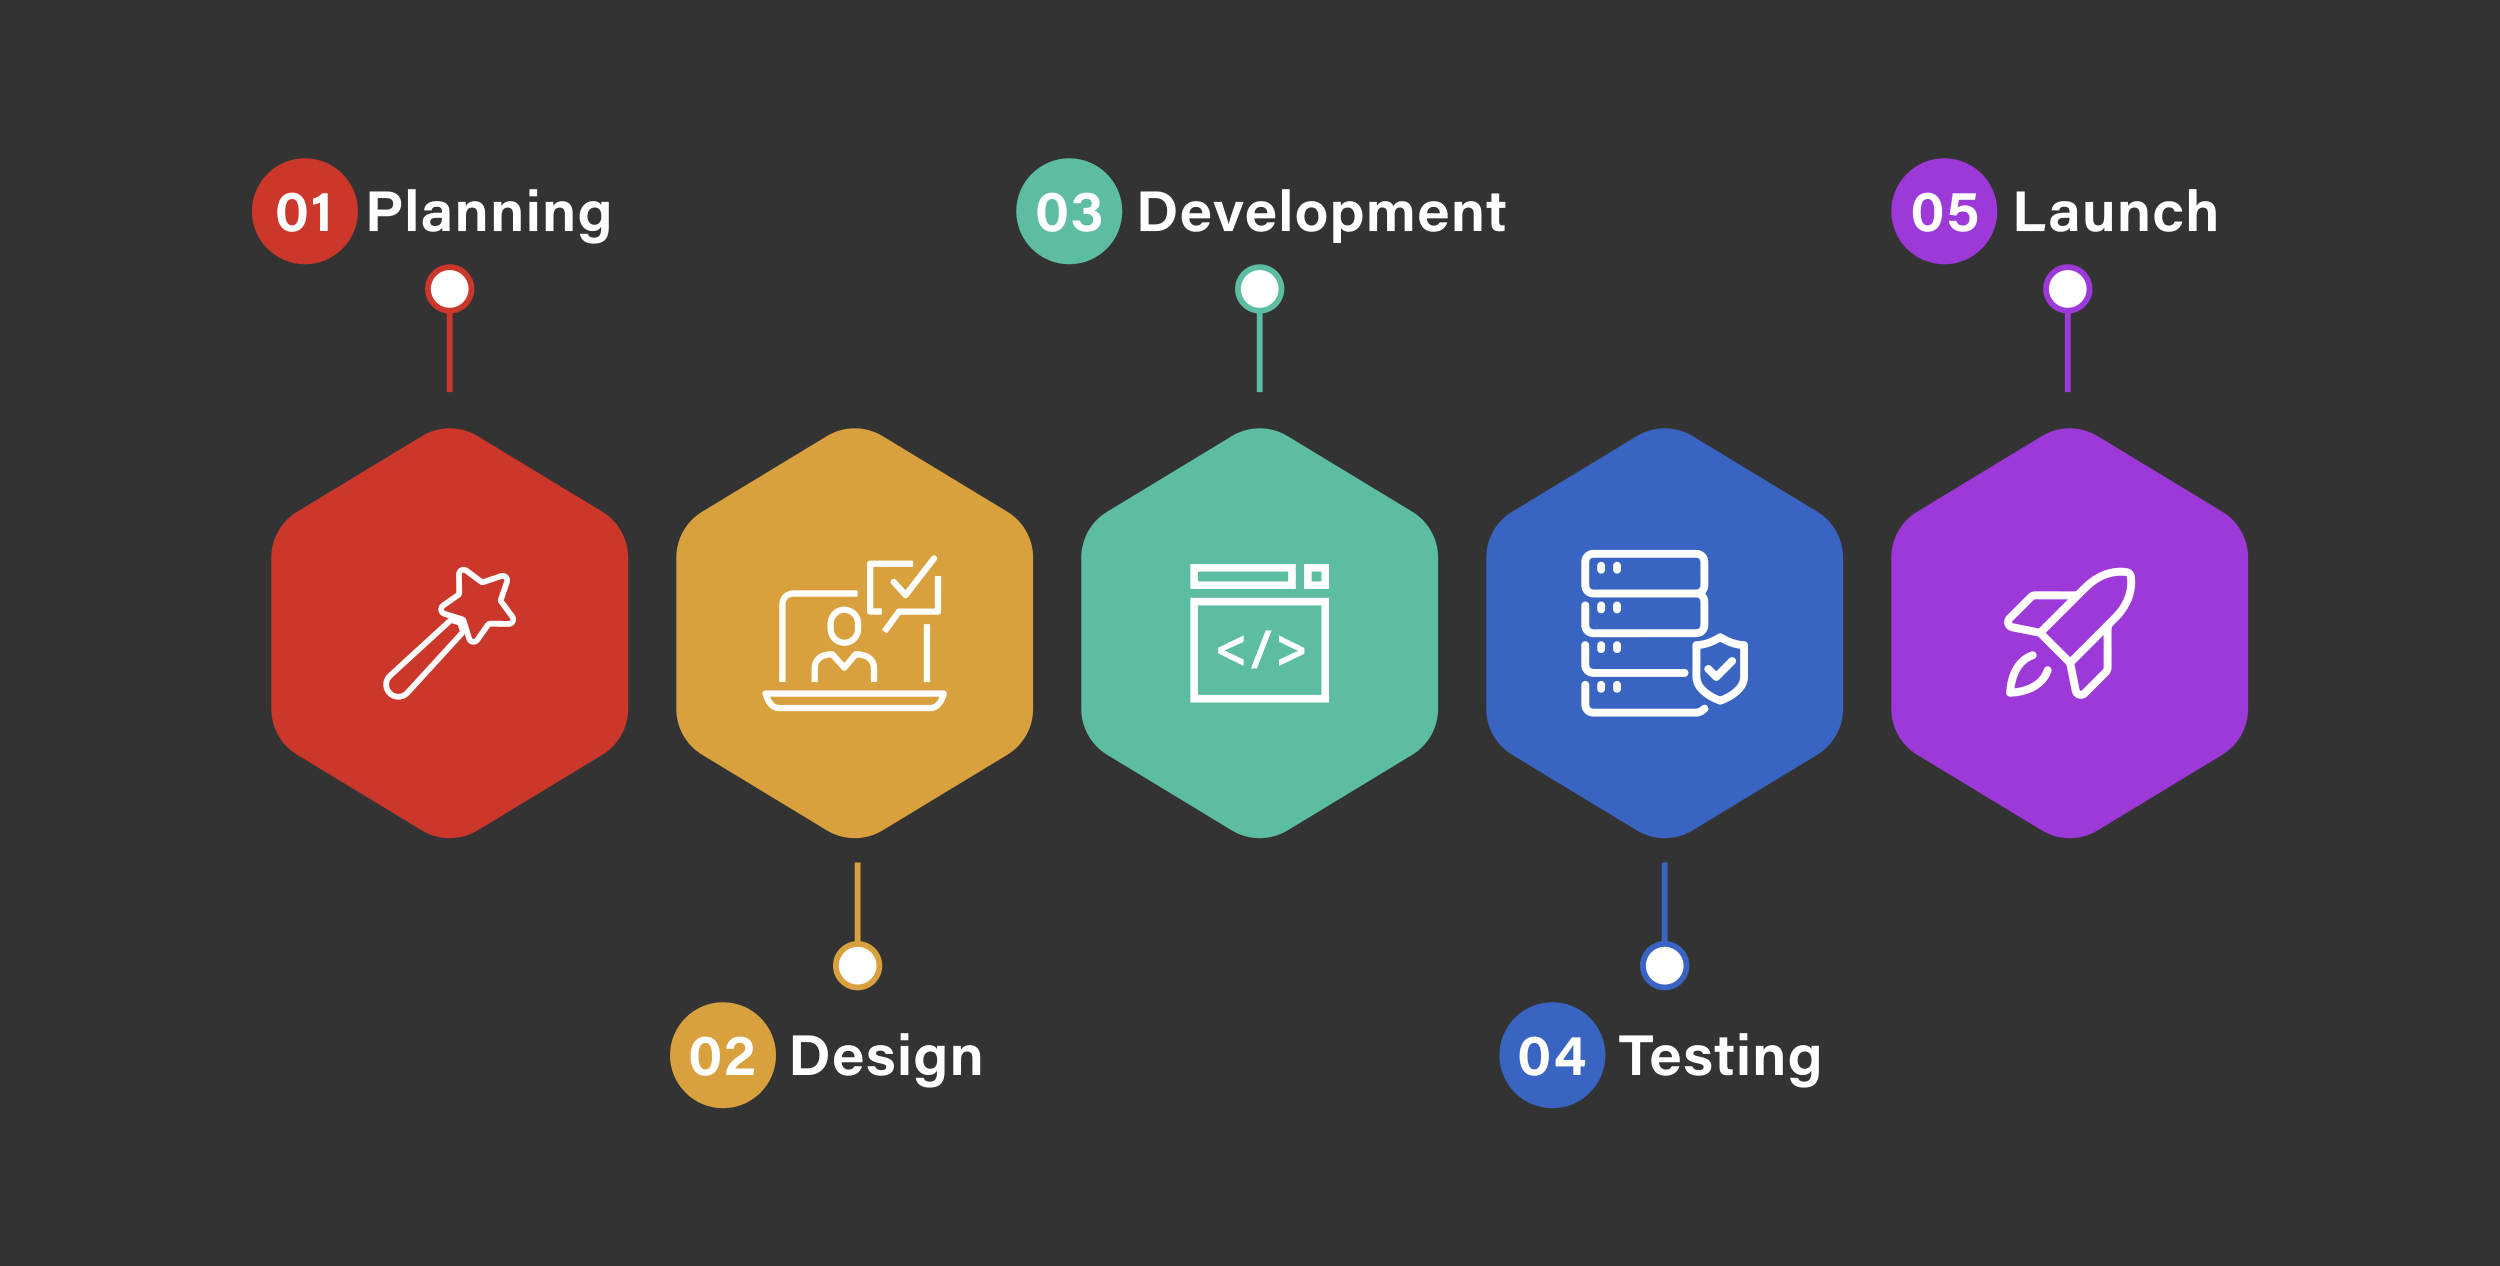 <?xml version="1.0" encoding="utf-8"?>
<!-- Generator: Adobe Illustrator 28.3.0, SVG Export Plug-In . SVG Version: 6.00 Build 0)  -->
<svg version="1.1" id="Layer_1" xmlns="http://www.w3.org/2000/svg" xmlns:xlink="http://www.w3.org/1999/xlink" x="0px" y="0px"
	 viewBox="0 0 841.89 426.5" style="enable-background:new 0 0 841.89 426.5;" xml:space="preserve">
<rect x="0" y="0" width="841.89" height="426.5" fill="#333333" stroke="none"/>
<style type="text/css">
	.st0{fill:#CB372A;}
	.st1{fill:#FFFFFF;}
	.st2{fill:#D8A13D;}
	.st3{fill:#5CBDA2;}
	.st4{fill:#9D39D9;}
	.st5{fill:#3964C2;}
	.st6{fill:none;stroke:#FFFFFF;stroke-width:1.949;stroke-miterlimit:10;}
	.st7{fill:none;stroke:#CB372A;stroke-width:1.949;stroke-miterlimit:10;}
	.st8{fill:none;stroke:#D8A13D;stroke-width:1.949;stroke-miterlimit:10;}
	.st9{fill:none;stroke:#3964C2;stroke-width:1.949;stroke-miterlimit:10;}
	.st10{fill:none;stroke:#5CBDA2;stroke-width:1.949;stroke-miterlimit:10;}
	.st11{fill:none;stroke:#9D39D9;stroke-width:1.949;stroke-miterlimit:10;}
	.st12{fill:#727BC3;}
	.st13{fill:#78C777;}
	.st14{fill:#E9EDF3;}
	.st15{fill:none;stroke:#000000;stroke-width:1.328;stroke-miterlimit:10;}
	.st16{fill:none;stroke:#000000;stroke-width:0.302;stroke-miterlimit:10;}
	.st17{fill:#4D5DA9;}
</style>
<g>
	<g>
		<circle class="st0" cx="102.69" cy="71.15" r="17.85"/>
		<g>
			<g>
				<path class="st1" d="M103.26,71.36c0,3.63-1.29,6.7-4.94,6.7c-3.51,0-4.95-3-4.95-6.6c0-3.54,1.48-6.59,4.99-6.59
					C101.78,64.86,103.26,67.83,103.26,71.36z M96.04,71.43c0,2.2,0.42,4.48,2.31,4.48c1.9,0,2.25-2.13,2.25-4.54
					c0-2.19-0.38-4.37-2.23-4.37C96.57,67,96.04,68.89,96.04,71.43z"/>
				<path class="st1" d="M107.78,77.8v-9.57c-0.6,0.34-1.8,0.65-2.38,0.69v-2.01c1.34-0.31,2.47-1.12,3.08-1.82h1.88v12.7H107.78z"
					/>
				<path class="st1" d="M124.46,64.48h5.95c2.87,0,4.72,1.58,4.72,4.11c0,2.76-1.92,4.24-4.76,4.24h-3.18v4.98h-2.72V64.48z
					 M127.18,70.59h2.92c1.4,0,2.31-0.53,2.31-1.96c0-1.28-0.82-1.93-2.28-1.93h-2.94V70.59z"/>
				<path class="st1" d="M137.38,77.8v-14.1h2.59v14.1H137.38z"/>
				<path class="st1" d="M151.36,75.22c0,1.09,0.06,2.36,0.1,2.58h-2.46c-0.07-0.23-0.11-0.81-0.12-1.11
					c-0.43,0.75-1.34,1.36-3.1,1.36c-2.45,0-3.45-1.6-3.45-3.14c0-2.42,1.97-3.27,4.74-3.27c0.68,0,1.44,0,1.76,0v-0.48
					c0-0.8-0.31-1.54-1.74-1.54c-1.31,0-1.6,0.56-1.73,1.23h-2.54c0.11-1.42,1-3.14,4.29-3.13c3.32,0.01,4.26,1.55,4.26,3.48V75.22z
					 M148.82,73.36c-0.23-0.01-0.84-0.01-1.63-0.01c-1.64,0-2.32,0.46-2.32,1.41c0,0.74,0.51,1.34,1.6,1.34
					c1.8,0,2.35-1.08,2.35-2.51V73.36z"/>
				<path class="st1" d="M154.32,70.46c0-0.83,0-1.75-0.02-2.47h2.52c0.04,0.28,0.07,0.97,0.09,1.36c0.38-0.7,1.22-1.61,3.01-1.61
					c2.11,0,3.45,1.4,3.45,3.93v6.13h-2.61v-5.75c0-1.21-0.43-2.16-1.76-2.16c-1.4,0-2.08,0.98-2.08,2.82v5.1h-2.6V70.46z"/>
				<path class="st1" d="M166.31,70.46c0-0.83,0-1.75-0.02-2.47h2.52c0.04,0.28,0.07,0.97,0.09,1.36c0.38-0.7,1.22-1.61,3.01-1.61
					c2.11,0,3.45,1.4,3.45,3.93v6.13h-2.61v-5.75c0-1.21-0.43-2.16-1.76-2.16c-1.4,0-2.08,0.98-2.08,2.82v5.1h-2.6V70.46z"/>
				<path class="st1" d="M178.3,63.71h2.59v2.4h-2.59V63.71z M178.3,67.99h2.59v9.82h-2.59V67.99z"/>
				<path class="st1" d="M183.79,70.46c0-0.83,0-1.75-0.02-2.47h2.52c0.04,0.28,0.08,0.97,0.09,1.36c0.39-0.7,1.22-1.61,3.01-1.61
					c2.11,0,3.45,1.4,3.45,3.93v6.13h-2.61v-5.75c0-1.21-0.43-2.16-1.76-2.16c-1.4,0-2.08,0.98-2.08,2.82v5.1h-2.6V70.46z"/>
				<path class="st1" d="M205,76.67c0,3.38-1.31,5.37-5.06,5.37c-3.76,0-4.49-2.18-4.63-3.3h2.63c0.22,0.73,0.77,1.3,2.13,1.3
					c1.97,0,2.38-1.29,2.38-3.2v-0.48c-0.53,0.88-1.33,1.47-3,1.47c-2.6,0-4.27-2.16-4.27-4.86c0-3.08,1.97-5.24,4.5-5.24
					c1.86,0,2.57,0.84,2.78,1.39c0.02-0.34,0.05-0.93,0.07-1.14h2.5c-0.02,0.89-0.02,1.9-0.02,2.85V76.67z M197.83,72.87
					c0,1.64,0.88,2.83,2.33,2.83c1.64,0,2.35-1.09,2.35-2.93c0-1.75-0.63-2.9-2.28-2.9C198.71,69.88,197.83,71.09,197.83,72.87z"/>
			</g>
		</g>
	</g>
	<g>
		<circle class="st2" cx="243.48" cy="355.36" r="17.85"/>
		<g>
			<g>
				<path class="st1" d="M242.44,355.57c0,3.63-1.29,6.7-4.94,6.7c-3.5,0-4.95-3-4.95-6.6c0-3.54,1.48-6.59,4.99-6.59
					C240.95,349.07,242.44,352.04,242.44,355.57z M235.22,355.64c0,2.2,0.42,4.48,2.31,4.48c1.9,0,2.25-2.13,2.25-4.54
					c0-2.19-0.38-4.37-2.23-4.37C235.75,351.21,235.22,353.1,235.22,355.64z"/>
				<path class="st1" d="M244.54,362.01v-0.14c0-2.26,1.04-4.07,3.92-6.06c1.93-1.34,2.47-1.75,2.47-2.87c0-1-0.51-1.76-1.82-1.76
					c-1.32,0-1.86,0.81-2.05,2.04h-2.5c0.18-2.38,1.79-4.15,4.6-4.15c2.93,0,4.37,1.77,4.37,3.84c0,1.91-0.81,2.79-3.18,4.36
					c-1.53,1.03-2.4,1.82-2.7,2.55h6.36l-0.33,2.19H244.54z"/>
				<path class="st1" d="M267,348.68h5.38c4.03,0,6.43,2.75,6.43,6.47c0,4.11-2.72,6.86-6.51,6.86H267V348.68z M269.71,359.77h2.31
					c2.64,0,3.95-1.77,3.95-4.57c0-2.46-1.25-4.27-3.91-4.28h-2.35V359.77z"/>
				<path class="st1" d="M283.43,357.72c0.05,1.36,0.85,2.47,2.3,2.47c1.19,0,1.67-0.46,2-1.11h2.59c-0.46,1.48-1.7,3.18-4.64,3.18
					c-3.47,0-4.84-2.56-4.84-5.09c0-2.91,1.67-5.22,4.87-5.22c3.46,0,4.74,2.57,4.74,5.03c0,0.27,0,0.46-0.02,0.75H283.43z
					 M287.81,356.03c-0.04-1.01-0.51-2.15-2.12-2.15c-1.51,0-2.11,0.96-2.22,2.15H287.81z"/>
				<path class="st1" d="M294.67,359.05c0.24,0.81,0.91,1.31,2.14,1.31c1.24,0,1.64-0.44,1.64-1.04c0-0.64-0.42-0.95-2.17-1.27
					c-3.3-0.62-3.82-1.8-3.82-3.08c0-1.44,1.03-3.03,4.05-3.03c3.08,0,4.13,1.63,4.25,2.98h-2.53c-0.12-0.46-0.43-1.12-1.83-1.12
					c-1.13,0-1.39,0.49-1.39,0.92c0,0.5,0.32,0.78,2.05,1.1c3.48,0.65,3.98,1.86,3.98,3.27c0,1.72-1.26,3.17-4.37,3.17
					c-2.68,0-4.3-1.26-4.56-3.22H294.67z"/>
				<path class="st1" d="M303.3,347.92h2.59v2.4h-2.59V347.92z M303.3,352.2h2.59v9.82h-2.59V352.2z"/>
				<path class="st1" d="M318.08,360.88c0,3.38-1.31,5.37-5.06,5.37c-3.76,0-4.49-2.18-4.63-3.3h2.63c0.22,0.73,0.77,1.3,2.13,1.3
					c1.97,0,2.38-1.29,2.38-3.2v-0.48c-0.53,0.88-1.34,1.47-3.01,1.47c-2.6,0-4.27-2.16-4.27-4.86c0-3.08,1.97-5.24,4.5-5.24
					c1.86,0,2.58,0.84,2.78,1.39c0.02-0.34,0.05-0.93,0.07-1.14h2.5c-0.02,0.89-0.02,1.9-0.02,2.85V360.88z M310.92,357.08
					c0,1.64,0.88,2.83,2.33,2.83c1.64,0,2.35-1.09,2.35-2.93c0-1.75-0.63-2.9-2.28-2.9C311.81,354.09,310.92,355.3,310.92,357.08z"
					/>
				<path class="st1" d="M321.03,354.67c0-0.83,0-1.75-0.02-2.47h2.52c0.04,0.28,0.07,0.97,0.09,1.36c0.38-0.7,1.22-1.61,3.01-1.61
					c2.11,0,3.45,1.4,3.45,3.93v6.13h-2.61v-5.75c0-1.21-0.43-2.16-1.76-2.16c-1.4,0-2.08,0.98-2.08,2.82v5.1h-2.6V354.67z"/>
			</g>
		</g>
	</g>
	<g>
		<circle class="st3" cx="360.08" cy="71.15" r="17.85"/>
		<g>
			<g>
				<path class="st1" d="M359.23,71.36c0,3.63-1.29,6.7-4.94,6.7c-3.5,0-4.95-3-4.95-6.6c0-3.54,1.48-6.59,4.99-6.59
					C357.74,64.86,359.23,67.83,359.23,71.36z M352.01,71.43c0,2.2,0.42,4.48,2.31,4.48c1.9,0,2.25-2.13,2.25-4.54
					c0-2.19-0.38-4.37-2.23-4.37C352.54,67,352.01,68.89,352.01,71.43z"/>
				<path class="st1" d="M361.43,68.43c0.2-1.56,1.34-3.57,4.54-3.57c2.96,0,4.32,1.64,4.32,3.5c0,1.62-1.02,2.3-1.64,2.55v0.05
					c0.86,0.3,2.13,1.09,2.13,3.1c0,2.11-1.46,4-4.84,4c-3.24,0-4.56-1.91-4.8-3.82h2.57c0.22,0.97,0.92,1.72,2.34,1.72
					c1.32,0,2.09-0.74,2.09-1.97c0-1.24-0.72-1.9-2.24-1.9h-1.03V70h0.82c1.44,0,1.97-0.46,1.97-1.48c0-0.89-0.54-1.56-1.8-1.56
					c-1.34,0-1.77,0.75-1.93,1.48H361.43z"/>
				<path class="st1" d="M384.09,64.48h5.38c4.03,0,6.43,2.75,6.43,6.47c0,4.11-2.73,6.86-6.51,6.86h-5.3V64.48z M386.8,75.56h2.31
					c2.64,0,3.95-1.77,3.95-4.57c0-2.46-1.25-4.27-3.91-4.28h-2.35V75.56z"/>
				<path class="st1" d="M400.51,73.51c0.05,1.36,0.85,2.47,2.3,2.47c1.19,0,1.67-0.46,2-1.11h2.59c-0.46,1.48-1.7,3.18-4.64,3.18
					c-3.46,0-4.84-2.56-4.84-5.09c0-2.91,1.67-5.22,4.87-5.22c3.46,0,4.74,2.57,4.74,5.03c0,0.27,0,0.46-0.02,0.75H400.51z
					 M404.9,71.82c-0.04-1.01-0.51-2.15-2.12-2.15c-1.51,0-2.11,0.96-2.23,2.15H404.9z"/>
				<path class="st1" d="M411.43,67.99c1.11,3.48,2.04,6.25,2.33,7.44h0.02c0.3-1.3,1.07-3.63,2.38-7.44h2.62l-3.69,9.82h-2.83
					l-3.62-9.82H411.43z"/>
				<path class="st1" d="M422.42,73.51c0.05,1.36,0.85,2.47,2.3,2.47c1.19,0,1.67-0.46,2-1.11h2.59c-0.46,1.48-1.7,3.18-4.64,3.18
					c-3.47,0-4.84-2.56-4.84-5.09c0-2.91,1.67-5.22,4.87-5.22c3.46,0,4.74,2.57,4.74,5.03c0,0.27,0,0.46-0.02,0.75H422.42z
					 M426.81,71.82c-0.04-1.01-0.51-2.15-2.12-2.15c-1.51,0-2.12,0.96-2.23,2.15H426.81z"/>
				<path class="st1" d="M431.71,77.8v-14.1h2.59v14.1H431.71z"/>
				<path class="st1" d="M446.67,72.88c0,2.95-1.83,5.17-5.08,5.17c-3.2,0-4.95-2.34-4.95-5.15c0-2.84,1.8-5.17,5.07-5.17
					C444.93,67.74,446.67,70.15,446.67,72.88z M439.27,72.9c0,1.75,0.86,3.07,2.39,3.07c1.57,0,2.35-1.3,2.35-3.04
					c0-1.8-0.79-3.1-2.38-3.1C440.08,69.83,439.27,71.07,439.27,72.9z"/>
				<path class="st1" d="M451.59,76.8v5.01H449V70.39c0-0.8,0-1.6-0.02-2.4h2.53c0.04,0.24,0.07,0.87,0.07,1.32
					c0.49-0.82,1.42-1.57,3.12-1.57c2.32,0,4.13,2.01,4.13,4.94c0,3.42-2.1,5.37-4.49,5.37C452.83,78.06,452.01,77.43,451.59,76.8z
					 M456.19,72.81c0-1.66-0.79-2.93-2.3-2.93c-1.72,0-2.38,1.16-2.38,3.03c0,1.85,0.71,2.99,2.31,2.99
					C455.38,75.9,456.19,74.68,456.19,72.81z"/>
				<path class="st1" d="M461.18,70.52c0-0.85,0-1.69-0.02-2.53h2.48c0.04,0.33,0.08,0.84,0.09,1.23c0.48-0.75,1.32-1.48,2.79-1.48
					c1.52,0,2.33,0.75,2.69,1.61c0.52-0.79,1.37-1.61,3.08-1.61c1.81,0,3.28,1.13,3.28,3.9v6.17h-2.54v-5.99
					c0-0.93-0.31-1.96-1.57-1.96c-1.18,0-1.79,0.8-1.79,2.45v5.5h-2.56v-5.97c0-1.04-0.31-1.98-1.55-1.98
					c-1.25,0-1.81,0.93-1.81,2.53v5.42h-2.57V70.52z"/>
				<path class="st1" d="M480.51,73.51c0.05,1.36,0.85,2.47,2.3,2.47c1.19,0,1.67-0.46,2-1.11h2.59c-0.46,1.48-1.7,3.18-4.64,3.18
					c-3.47,0-4.84-2.56-4.84-5.09c0-2.91,1.67-5.22,4.87-5.22c3.45,0,4.74,2.57,4.74,5.03c0,0.27,0,0.46-0.02,0.75H480.51z
					 M484.89,71.82c-0.04-1.01-0.51-2.15-2.12-2.15c-1.51,0-2.11,0.96-2.22,2.15H484.89z"/>
				<path class="st1" d="M489.84,70.46c0-0.83,0-1.75-0.02-2.47h2.52c0.04,0.28,0.07,0.97,0.09,1.36c0.38-0.7,1.22-1.61,3.01-1.61
					c2.11,0,3.45,1.4,3.45,3.93v6.13h-2.61v-5.75c0-1.21-0.43-2.16-1.76-2.16c-1.4,0-2.08,0.98-2.08,2.82v5.1h-2.6V70.46z"/>
				<path class="st1" d="M500.62,67.99h1.63v-2.84h2.6v2.84h2.09V70h-2.09v4.67c0,0.85,0.2,1.22,1.08,1.22c0.22,0,0.51,0,0.75-0.06
					v1.87c-0.49,0.16-1.15,0.2-1.75,0.2c-2.04,0-2.68-1-2.68-2.82V70h-1.63V67.99z"/>
			</g>
		</g>
	</g>
	<g>
		<circle class="st4" cx="654.75" cy="71.15" r="17.85"/>
		<g>
			<g>
				<path class="st1" d="M654.04,71.36c0,3.63-1.29,6.7-4.94,6.7c-3.5,0-4.95-3-4.95-6.6c0-3.54,1.48-6.59,4.99-6.59
					C652.55,64.86,654.04,67.83,654.04,71.36z M646.81,71.43c0,2.2,0.42,4.48,2.31,4.48c1.9,0,2.25-2.13,2.25-4.54
					c0-2.19-0.38-4.37-2.23-4.37C647.35,67,646.81,68.89,646.81,71.43z"/>
				<path class="st1" d="M665.1,67.29h-5.44c-0.1,0.77-0.3,2.01-0.39,2.61c0.49-0.42,1.24-0.76,2.51-0.76
					c2.42,0,4.05,1.67,4.05,4.24c0,2.65-1.56,4.68-4.83,4.68c-2.73,0-4.44-1.52-4.72-3.7h2.55c0.27,0.99,0.99,1.6,2.24,1.6
					c1.4,0,2.18-0.92,2.18-2.41c0-1.3-0.6-2.33-2.19-2.33c-1.39,0-1.92,0.62-2.26,1.39l-2.29-0.3c0.33-1.71,0.9-5.54,1.08-7.2h7.84
					L665.1,67.29z"/>
				<path class="st1" d="M679.13,64.48h2.71v11.03h6.93l-0.35,2.3h-9.29V64.48z"/>
				<path class="st1" d="M699.45,75.22c0,1.09,0.06,2.36,0.1,2.58h-2.46c-0.07-0.23-0.11-0.81-0.12-1.11
					c-0.43,0.75-1.33,1.36-3.1,1.36c-2.45,0-3.45-1.6-3.45-3.14c0-2.42,1.97-3.27,4.74-3.27c0.68,0,1.44,0,1.76,0v-0.48
					c0-0.8-0.31-1.54-1.74-1.54c-1.31,0-1.6,0.56-1.73,1.23h-2.54c0.11-1.42,1-3.14,4.29-3.13c3.32,0.01,4.26,1.55,4.26,3.48V75.22z
					 M696.92,73.36c-0.23-0.01-0.84-0.01-1.63-0.01c-1.64,0-2.32,0.46-2.32,1.41c0,0.74,0.51,1.34,1.6,1.34
					c1.8,0,2.35-1.08,2.35-2.51V73.36z"/>
				<path class="st1" d="M711.2,74.95c0,0.95-0.01,1.97,0.01,2.86h-2.53c-0.04-0.26-0.05-0.78-0.06-1.23
					c-0.5,0.91-1.29,1.48-2.97,1.48c-1.92,0-3.36-1.16-3.36-3.88v-6.18h2.59v5.69c0,1.25,0.42,2.21,1.7,2.21
					c1.45,0,2.03-0.86,2.03-3.09v-4.81h2.59V74.95z"/>
				<path class="st1" d="M714.11,70.46c0-0.83,0-1.75-0.02-2.47h2.52c0.04,0.28,0.08,0.97,0.09,1.36c0.39-0.7,1.22-1.61,3.02-1.61
					c2.11,0,3.45,1.4,3.45,3.93v6.13h-2.61v-5.75c0-1.21-0.43-2.16-1.76-2.16c-1.4,0-2.08,0.98-2.08,2.82v5.1h-2.6V70.46z"/>
				<path class="st1" d="M734.93,74.6c-0.37,1.75-1.71,3.46-4.6,3.46c-3.27,0-4.84-2.25-4.84-5.14c0-2.76,1.75-5.18,4.9-5.18
					c3.39,0,4.41,2.38,4.51,3.52h-2.57c-0.19-0.71-0.69-1.44-1.95-1.44c-1.49,0-2.25,1.22-2.25,3.06c0,1.87,0.75,3.1,2.23,3.1
					c1.08,0,1.65-0.52,1.99-1.38H734.93z"/>
				<path class="st1" d="M739.71,63.71v5.57c0.39-0.63,1.19-1.54,3.01-1.54c2.04,0,3.45,1.23,3.45,4v6.07h-2.6v-5.72
					c0-1.35-0.42-2.2-1.74-2.2c-1.52,0-2.11,1.17-2.11,2.96v4.95h-2.59v-14.1H739.71z"/>
			</g>
		</g>
	</g>
	<g>
		<circle class="st5" cx="522.78" cy="355.36" r="17.85"/>
		<g>
			<g>
				<path class="st1" d="M521.61,355.57c0,3.63-1.29,6.7-4.94,6.7c-3.5,0-4.95-3-4.95-6.6c0-3.54,1.48-6.59,4.99-6.59
					C520.12,349.07,521.61,352.04,521.61,355.57z M514.39,355.64c0,2.2,0.42,4.48,2.31,4.48c1.9,0,2.25-2.13,2.25-4.54
					c0-2.19-0.38-4.37-2.23-4.37C514.92,351.21,514.39,353.1,514.39,355.64z"/>
				<path class="st1" d="M529.82,362.01v-2.9h-5.96v-2.28l5.49-7.51h2.89v7.61h1.63l-0.23,2.18h-1.4v2.9H529.82z M529.82,354.61
					c0-0.96,0.01-2.15,0.05-2.87c-0.5,0.9-2.01,3.09-3.53,5.19h3.49V354.61z"/>
				<path class="st1" d="M549.61,350.97h-4.31v-2.29h11.33v2.29h-4.3v11.04h-2.71V350.97z"/>
				<path class="st1" d="M558.67,357.72c0.05,1.36,0.85,2.47,2.3,2.47c1.19,0,1.67-0.46,2-1.11h2.59c-0.46,1.48-1.7,3.18-4.64,3.18
					c-3.47,0-4.84-2.56-4.84-5.09c0-2.91,1.67-5.22,4.87-5.22c3.46,0,4.74,2.57,4.74,5.03c0,0.27,0,0.46-0.02,0.75H558.67z
					 M563.06,356.03c-0.04-1.01-0.51-2.15-2.12-2.15c-1.51,0-2.11,0.96-2.22,2.15H563.06z"/>
				<path class="st1" d="M569.92,359.05c0.24,0.81,0.91,1.31,2.14,1.31c1.24,0,1.64-0.44,1.64-1.04c0-0.64-0.42-0.95-2.17-1.27
					c-3.3-0.62-3.82-1.8-3.82-3.08c0-1.44,1.03-3.03,4.05-3.03c3.08,0,4.13,1.63,4.25,2.98h-2.53c-0.12-0.46-0.43-1.12-1.83-1.12
					c-1.13,0-1.39,0.49-1.39,0.92c0,0.5,0.32,0.78,2.05,1.1c3.48,0.65,3.98,1.86,3.98,3.27c0,1.72-1.26,3.17-4.37,3.17
					c-2.68,0-4.3-1.26-4.56-3.22H569.92z"/>
				<path class="st1" d="M577.43,352.2h1.63v-2.84h2.6v2.84h2.09v2.01h-2.09v4.67c0,0.85,0.2,1.22,1.08,1.22
					c0.22,0,0.51,0,0.75-0.06v1.87c-0.49,0.16-1.15,0.2-1.75,0.2c-2.04,0-2.68-1-2.68-2.82v-5.09h-1.63V352.2z"/>
				<path class="st1" d="M585.83,347.92h2.59v2.4h-2.59V347.92z M585.83,352.2h2.59v9.82h-2.59V352.2z"/>
				<path class="st1" d="M591.32,354.67c0-0.83,0-1.75-0.02-2.47h2.52c0.04,0.28,0.07,0.97,0.09,1.36c0.38-0.7,1.22-1.61,3.01-1.61
					c2.11,0,3.45,1.4,3.45,3.93v6.13h-2.61v-5.75c0-1.21-0.43-2.16-1.76-2.16c-1.4,0-2.08,0.98-2.08,2.82v5.1h-2.6V354.67z"/>
				<path class="st1" d="M612.52,360.88c0,3.38-1.31,5.37-5.06,5.37s-4.49-2.18-4.63-3.3h2.63c0.22,0.73,0.77,1.3,2.13,1.3
					c1.97,0,2.38-1.29,2.38-3.2v-0.48c-0.53,0.88-1.34,1.47-3.01,1.47c-2.6,0-4.27-2.16-4.27-4.86c0-3.08,1.97-5.24,4.5-5.24
					c1.86,0,2.58,0.84,2.78,1.39c0.02-0.34,0.05-0.93,0.07-1.14h2.5c-0.02,0.89-0.02,1.9-0.02,2.85V360.88z M605.36,357.08
					c0,1.64,0.88,2.83,2.33,2.83c1.64,0,2.35-1.09,2.35-2.93c0-1.75-0.63-2.9-2.28-2.9C606.24,354.09,605.36,355.3,605.36,357.08z"
					/>
			</g>
		</g>
	</g>
	<g>
		<g>
			<path class="st0" d="M142.07,146.85l-41.99,25.46c-5.41,3.28-8.71,9.14-8.71,15.47v25.47v25.47c0,6.32,3.3,12.19,8.71,15.47
				l41.99,25.46c5.76,3.49,12.99,3.49,18.76,0l41.99-25.46c5.41-3.28,8.71-9.14,8.71-15.47v-25.47v-25.47
				c0-6.32-3.3-12.19-8.71-15.47l-41.99-25.46C155.06,143.36,147.83,143.36,142.07,146.85z"/>
			<g id="IjuMlg.tif_00000044139059007732545010000018049894788472605371_">
				<g>
					<path class="st6" d="M168.14,210.04c-1.05,0-2.1,0.01-3.15-0.01c-0.29,0-0.46,0.09-0.63,0.33c-1.16,1.66-2.34,3.3-3.5,4.96
						c-0.42,0.6-0.95,0.93-1.68,0.79c-0.69-0.12-1.06-0.6-1.26-1.26c-0.58-1.9-1.19-3.8-1.76-5.71c-0.1-0.34-0.26-0.52-0.61-0.62
						c-1.89-0.57-3.77-1.18-5.66-1.75c-0.69-0.21-1.19-0.58-1.32-1.31c-0.12-0.74,0.24-1.25,0.83-1.66c1.61-1.12,3.2-2.27,4.82-3.39
						c0.32-0.22,0.45-0.45,0.44-0.85c-0.05-1.98-0.05-3.96-0.09-5.94c-0.01-0.71,0.21-1.27,0.85-1.6c0.65-0.33,1.24-0.15,1.8,0.27
						c1.59,1.2,3.2,2.38,4.79,3.58c0.27,0.2,0.49,0.25,0.82,0.14c1.94-0.67,3.88-1.33,5.83-1.98c0.99-0.33,1.91,0.18,2.11,1.15
						c0.07,0.34-0.02,0.65-0.12,0.97c-0.65,1.91-1.29,3.83-1.95,5.74c-0.11,0.31-0.06,0.53,0.13,0.78c1.23,1.63,2.44,3.26,3.65,4.91
						c0.51,0.7,0.48,1.48-0.06,2.05c-0.33,0.35-0.74,0.49-1.21,0.48c-1.02-0.01-2.04,0-3.06,0
						C168.14,210.09,168.14,210.06,168.14,210.04z"/>
					<path class="st6" d="M134.17,234.65c-1.62,0.01-3.15-1-3.79-2.51c-0.66-1.57-0.34-3.33,0.89-4.52
						c1.16-1.11,2.36-2.18,3.54-3.26c5.59-5.11,11.18-10.22,16.76-15.34c0.2-0.18,0.37-0.25,0.63-0.16
						c0.81,0.27,1.62,0.53,2.44,0.77c0.23,0.07,0.34,0.18,0.41,0.41c0.24,0.82,0.5,1.63,0.77,2.44c0.09,0.27,0.02,0.44-0.16,0.64
						c-5.53,6.04-11.06,12.08-16.59,18.13c-0.68,0.74-1.35,1.49-2.05,2.21C136.26,234.26,135.27,234.61,134.17,234.65z"/>
				</g>
			</g>
		</g>
		<g>
			<path class="st5" d="M551.21,146.85l-41.99,25.46c-5.41,3.28-8.71,9.14-8.71,15.47v25.47v25.47c0,6.32,3.3,12.19,8.71,15.47
				l41.99,25.46c5.76,3.49,12.99,3.49,18.76,0l41.99-25.46c5.41-3.28,8.71-9.14,8.71-15.47v-25.47v-25.47
				c0-6.32-3.3-12.19-8.71-15.47l-41.99-25.46C564.21,143.36,556.98,143.36,551.21,146.85z"/>
			<g id="KeSZto.tif_00000178187769613536413220000006511219749433453465_">
				<g>
					<path class="st1" d="M553.89,214.57c-5.75,0-11.49,0-17.24,0c-2.02,0-3.58-1.22-4.03-3.14c-0.06-0.27-0.1-0.55-0.1-0.84
						c0-2.23,0-4.45,0-6.68c0-0.69,0.45-1.22,1.1-1.33c0.65-0.11,1.25,0.23,1.47,0.84c0.08,0.22,0.09,0.45,0.09,0.68
						c0,2.07,0.03,4.14-0.01,6.2c-0.02,1.13,0.73,1.62,1.61,1.62c11.44-0.01,22.88-0.01,34.32-0.01c1.01,0,1.54-0.54,1.54-1.55
						c0-2.55,0-5.1,0-7.65c0-1-0.53-1.52-1.53-1.52c-11.48,0-22.96,0-34.44,0c-2.4,0-4.15-1.74-4.15-4.15c0-2.6-0.01-5.2,0-7.8
						c0.01-1.96,1.25-3.53,3.14-3.97c0.33-0.08,0.66-0.1,0.99-0.1c11.49,0,22.98,0,34.47,0c2.1,0,3.73,1.31,4.09,3.29
						c0.06,0.33,0.07,0.66,0.07,1c0.01,2.51,0,5.01,0,7.52c0,1.01-0.25,1.94-0.9,2.73c-0.1,0.12-0.09,0.2,0,0.32
						c0.63,0.78,0.9,1.68,0.9,2.67c0,2.57,0.01,5.14,0,7.71c-0.01,2.02-1.2,3.58-3.08,4.05c-0.37,0.09-0.74,0.1-1.12,0.1
						C565.36,214.57,559.62,214.57,553.89,214.57z M553.92,198.53c5.74,0,11.49-0.01,17.23,0.01c0.92,0,1.5-0.7,1.49-1.5
						c-0.03-2.57-0.01-5.14-0.01-7.71c0-0.96-0.53-1.5-1.49-1.5c-11.5,0-23,0-34.5,0c-0.92,0-1.46,0.53-1.46,1.46
						c0,2.59,0.02,5.18-0.01,7.77c-0.01,0.86,0.63,1.48,1.48,1.48C542.41,198.52,548.16,198.53,553.92,198.53z"/>
					<path class="st1" d="M569.96,222.96c0-1.85,0-3.7,0-5.55c0-0.93,0.51-1.45,1.45-1.48c0.13,0,0.25-0.01,0.38-0.02
						c1.92-0.13,3.68-0.78,5.38-1.64c0.46-0.23,0.9-0.48,1.33-0.75c0.56-0.35,1.08-0.34,1.64,0c1.64,1.02,3.39,1.78,5.29,2.19
						c0.61,0.13,1.24,0.2,1.86,0.22c0.83,0.03,1.37,0.56,1.37,1.39c0,3.57,0.01,7.14-0.01,10.71c-0.01,1.84-0.77,3.4-1.96,4.76
						c-1.39,1.59-3.14,2.71-5.02,3.62c-0.61,0.3-1.23,0.56-1.87,0.79c-0.31,0.11-0.61,0.14-0.92,0.03c-2.49-0.93-4.79-2.16-6.66-4.1
						c-1.15-1.19-1.96-2.57-2.2-4.24c-0.05-0.37-0.07-0.75-0.08-1.12C569.96,226.17,569.96,224.56,569.96,222.96z M586.01,223.57
						c0-1.59,0-3.18,0-4.76c0-0.21-0.04-0.32-0.27-0.35c-2.2-0.31-4.22-1.12-6.16-2.18c-0.2-0.11-0.34-0.11-0.54,0
						c-1.93,1.06-3.96,1.87-6.16,2.18c-0.24,0.03-0.27,0.14-0.27,0.35c0.01,2.92,0.03,5.85-0.01,8.77c-0.02,1.37,0.45,2.51,1.34,3.5
						c1.18,1.33,2.66,2.24,4.25,2.99c1.13,0.54,1.14,0.53,2.27-0.01c1.58-0.76,3.06-1.67,4.24-3c0.83-0.95,1.34-2.02,1.31-3.32
						C585.98,226.35,586.01,224.96,586.01,223.57z"/>
					<path class="st1" d="M553.89,241.32c-5.74,0-11.49,0-17.23,0c-2.02,0-3.61-1.25-4.04-3.17c-0.06-0.27-0.09-0.56-0.09-0.84
						c0-2.21,0-4.43,0-6.64c0-0.55,0.24-0.97,0.73-1.22c0.47-0.24,0.93-0.2,1.36,0.1c0.43,0.3,0.57,0.75,0.57,1.26
						c0,2.12,0,4.24,0,6.36c0,0.27,0.02,0.54,0.16,0.79c0.25,0.43,0.62,0.68,1.12,0.69c0.49,0.01,0.98,0.01,1.47,0.01
						c10.95,0,21.89-0.01,32.84,0.01c0.91,0,1.62-0.3,2.23-0.93c0.33-0.33,0.73-0.49,1.2-0.4c0.51,0.1,0.87,0.4,1.03,0.9
						c0.16,0.5,0.05,0.96-0.31,1.33c-1.09,1.11-2.37,1.75-3.97,1.75C565.25,241.31,559.57,241.32,553.89,241.32z"/>
					<path class="st1" d="M551.69,227.95c-4.96,0-9.92,0-14.88,0c-0.98,0-1.89-0.2-2.68-0.81c-1-0.76-1.57-1.77-1.6-3.02
						c-0.04-2.3-0.02-4.6-0.01-6.89c0-0.7,0.56-1.26,1.24-1.29c0.72-0.03,1.3,0.44,1.39,1.16c0.02,0.13,0.02,0.27,0.02,0.41
						c0,2.06,0.03,4.12-0.01,6.17c-0.02,1.1,0.71,1.62,1.61,1.62c10.11-0.02,20.22-0.01,30.33-0.01c0.79,0,1.31,0.37,1.47,1.05
						c0.16,0.69-0.3,1.43-1,1.57c-0.18,0.04-0.37,0.04-0.56,0.04C561.91,227.95,556.8,227.95,551.69,227.95z"/>
					<path class="st1" d="M540.53,231.37c-0.02,0.26,0.04,0.59-0.05,0.92c-0.16,0.61-0.72,1.03-1.34,1
						c-0.63-0.03-1.16-0.49-1.24-1.12c-0.07-0.57-0.07-1.15,0-1.72c0.08-0.69,0.69-1.19,1.37-1.15c0.69,0.04,1.23,0.58,1.26,1.28
						C540.54,230.82,540.53,231.06,540.53,231.37z"/>
					<path class="st1" d="M540.53,218c-0.02,0.25,0.04,0.59-0.04,0.92c-0.16,0.62-0.72,1.04-1.33,1.01
						c-0.66-0.04-1.18-0.49-1.25-1.14c-0.06-0.56-0.06-1.13,0-1.68c0.08-0.72,0.66-1.19,1.39-1.15c0.67,0.03,1.2,0.57,1.24,1.26
						C540.54,217.44,540.53,217.68,540.53,218z"/>
					<path class="st1" d="M540.53,204.56c0,0.23,0.01,0.46,0,0.69c-0.03,0.7-0.57,1.26-1.24,1.29c-0.73,0.03-1.31-0.43-1.39-1.15
						c-0.06-0.55-0.06-1.1,0-1.65c0.07-0.7,0.67-1.21,1.35-1.18c0.7,0.03,1.25,0.58,1.29,1.29
						C540.54,204.08,540.53,204.32,540.53,204.56z"/>
					<path class="st1" d="M545.86,231.31c0,0.24,0.01,0.48,0,0.72c-0.03,0.71-0.62,1.27-1.33,1.26c-0.7-0.01-1.28-0.56-1.3-1.26
						c-0.01-0.49-0.01-0.98,0-1.47c0.02-0.7,0.6-1.25,1.3-1.26c0.71-0.01,1.3,0.55,1.33,1.26
						C545.87,230.81,545.86,231.06,545.86,231.31z"/>
					<path class="st1" d="M545.86,204.56c0,0.25,0.01,0.5,0,0.75c-0.03,0.7-0.61,1.24-1.32,1.24c-0.71,0-1.29-0.54-1.31-1.24
						c-0.02-0.5-0.02-1,0-1.5c0.02-0.7,0.61-1.24,1.31-1.25c0.7,0,1.28,0.55,1.32,1.25C545.87,204.05,545.86,204.3,545.86,204.56z"
						/>
					<path class="st1" d="M545.87,217.94c0,0.24,0.01,0.48,0,0.72c-0.03,0.71-0.62,1.28-1.32,1.27c-0.7-0.01-1.28-0.56-1.31-1.25
						c-0.02-0.49-0.01-0.98,0-1.47c0.02-0.72,0.6-1.26,1.32-1.26c0.71,0,1.28,0.54,1.31,1.25
						C545.87,217.44,545.86,217.69,545.87,217.94z"/>
					<path class="st1" d="M540.53,191.24c-0.02,0.27,0.04,0.6-0.05,0.93c-0.16,0.61-0.72,1.03-1.34,1.01
						c-0.64-0.03-1.17-0.5-1.25-1.15c-0.06-0.56-0.06-1.13,0-1.68c0.08-0.7,0.68-1.19,1.36-1.16c0.7,0.03,1.24,0.59,1.27,1.3
						C540.53,190.72,540.53,190.95,540.53,191.24z"/>
					<path class="st1" d="M545.87,191.19c0,0.24,0.01,0.48,0,0.72c-0.03,0.71-0.61,1.28-1.32,1.27c-0.71,0-1.29-0.57-1.31-1.28
						c-0.01-0.48-0.01-0.96,0-1.44c0.02-0.71,0.61-1.28,1.32-1.27c0.71,0,1.29,0.57,1.31,1.28
						C545.87,190.71,545.87,190.95,545.87,191.19z"/>
					<path class="st1" d="M575.31,223.96c0.38,0,0.69,0.15,0.95,0.41c0.5,0.5,1.01,1,1.5,1.51c0.16,0.17,0.25,0.17,0.42,0
						c1.37-1.38,2.74-2.75,4.11-4.12c0.38-0.38,0.82-0.57,1.36-0.43c0.93,0.25,1.3,1.33,0.71,2.1c-0.07,0.09-0.15,0.17-0.23,0.25
						c-1.68,1.68-3.37,3.37-5.05,5.05c-0.75,0.75-1.46,0.75-2.22-0.01c-0.83-0.83-1.66-1.65-2.48-2.48c-0.42-0.42-0.53-1-0.29-1.5
						C574.33,224.23,574.75,223.97,575.31,223.96z"/>
				</g>
			</g>
		</g>
		<g>
			<path class="st4" d="M687.6,146.85l-41.99,25.46c-5.41,3.28-8.71,9.14-8.71,15.47v25.47v25.47c0,6.32,3.3,12.19,8.71,15.47
				l41.99,25.46c5.76,3.49,12.99,3.49,18.76,0l41.99-25.46c5.41-3.28,8.71-9.14,8.71-15.47v-25.47v-25.47
				c0-6.32-3.3-12.19-8.71-15.47l-41.99-25.46C700.59,143.36,693.36,143.36,687.6,146.85z"/>
			<g id="ssY57X.tif_00000180350923246088553990000007429142077969983404_">
				<g>
					<path class="st1" d="M674.89,209.48c0.05-0.27,0.07-0.55,0.14-0.82c0.15-0.57,0.46-1.05,0.87-1.46
						c2.36-2.35,4.73-4.71,7.08-7.07c0.67-0.67,1.48-0.99,2.43-0.99c4.45,0.01,8.9,0,13.35,0.01c0.23,0,0.4-0.06,0.56-0.23
						c1.15-1.14,2.25-2.33,3.49-3.36c2.58-2.15,5.49-3.63,8.82-4.18c1.57-0.26,3.14-0.29,4.72-0.03c1.43,0.23,2.41,1.34,2.58,2.79
						c0.52,4.53-0.78,8.55-3.41,12.2c-1.08,1.49-2.36,2.8-3.7,4.05c-0.57,0.53-0.76,1.07-0.75,1.83c0.04,4.16,0.01,8.32,0.02,12.49
						c0,1.06-0.35,1.92-1.1,2.67c-2.33,2.32-4.65,4.66-6.97,6.98c-1.42,1.42-3.61,1.27-4.8-0.32c-0.38-0.52-0.52-1.12-0.64-1.73
						c-0.54-2.73-1.09-5.46-1.63-8.19c-0.03-0.16-0.1-0.29-0.22-0.41c-3.07-3.07-6.14-6.13-9.2-9.2c-0.13-0.13-0.27-0.18-0.44-0.22
						c-2.87-0.57-5.73-1.15-8.6-1.72c-1.44-0.29-2.4-1.34-2.57-2.8c-0.01-0.05-0.03-0.11-0.05-0.16
						C674.89,209.56,674.89,209.52,674.89,209.48z M714.17,193.87c-0.89-0.01-1.76,0.09-2.63,0.26c-2.88,0.59-5.34,1.99-7.51,3.93
						c-1.29,1.15-2.47,2.42-3.69,3.64c-3.75,3.74-7.49,7.49-11.24,11.23c-0.15,0.15-0.14,0.22,0,0.37c2.62,2.61,5.23,5.22,7.84,7.84
						c0.16,0.16,0.24,0.14,0.39-0.01c4.65-4.66,9.31-9.32,13.97-13.98c1.44-1.44,2.67-3.04,3.58-4.87c1.22-2.49,1.75-5.09,1.39-7.86
						c-0.04-0.27-0.16-0.41-0.44-0.45C715.28,193.9,714.73,193.86,714.17,193.87z M696.34,201.86c-0.06-0.06-0.13-0.04-0.19-0.04
						c-3.6,0-7.19,0-10.79,0c-0.2,0-0.35,0.07-0.49,0.21c-2.35,2.35-4.71,4.7-7.07,7.05c-0.16,0.15-0.26,0.32-0.19,0.54
						c0.07,0.21,0.24,0.28,0.45,0.32c2.76,0.55,5.51,1.1,8.27,1.66c0.2,0.04,0.32-0.01,0.46-0.15c3.12-3.13,6.24-6.25,9.36-9.37
						C696.23,202.02,696.32,201.97,696.34,201.86z M708.42,213.85c-0.09,0.07-0.12,0.1-0.16,0.13c-3.18,3.18-6.36,6.36-9.54,9.54
						c-0.11,0.11-0.12,0.2-0.09,0.34c0.56,2.76,1.11,5.51,1.66,8.27c0.04,0.22,0.09,0.42,0.34,0.5c0.24,0.07,0.4-0.06,0.56-0.22
						c2.31-2.32,4.63-4.65,6.95-6.96c0.2-0.2,0.28-0.41,0.28-0.69c-0.01-3.52,0-7.04,0-10.56
						C708.42,214.1,708.42,214.01,708.42,213.85z"/>
					<path class="st1" d="M675.6,233.28c0.24-3.69,1.03-6.94,3.04-9.79c1.36-1.93,3.16-3.3,5.4-4.07c0.73-0.25,1.48,0.09,1.73,0.79
						c0.25,0.69-0.07,1.46-0.79,1.7c-2.72,0.94-4.39,2.92-5.46,5.49c-0.57,1.36-0.9,2.79-1.1,4.24c-0.02,0.14-0.01,0.21,0.16,0.18
						c2.14-0.3,4.2-0.87,6.05-2.02c1.73-1.07,2.98-2.52,3.65-4.45c0.22-0.62,0.73-0.99,1.32-0.97c0.59,0.02,1.09,0.41,1.25,0.98
						c0.09,0.3,0.05,0.6-0.05,0.9c-0.88,2.5-2.5,4.4-4.73,5.8c-1.94,1.21-4.08,1.9-6.32,2.29c-0.84,0.15-1.69,0.21-2.55,0.28
						C676.24,234.71,675.51,234.02,675.6,233.28z"/>
				</g>
			</g>
		</g>
		<g>
			<path class="st3" d="M414.83,146.85l-41.99,25.46c-5.41,3.28-8.71,9.14-8.71,15.47v25.47v25.47c0,6.32,3.3,12.19,8.71,15.47
				l41.99,25.46c5.76,3.49,12.99,3.49,18.76,0l41.99-25.46c5.41-3.28,8.71-9.14,8.71-15.47v-25.47v-25.47
				c0-6.32-3.3-12.19-8.71-15.47l-41.99-25.46C427.82,143.36,420.6,143.36,414.83,146.85z"/>
			<g>
				<g>
					<g>
						<path class="st1" d="M445.01,203.87v30.15H403.4v-30.15H445.01 M447.57,201.32h-46.71v35.25h46.71V201.32L447.57,201.32z"/>
					</g>
					<g>
						<path class="st1" d="M433.8,192.49v3.31h-30.4v-3.31H433.8 M436.36,189.94h-35.5v8.41h35.5V189.94L436.36,189.94z"/>
					</g>
					<g>
						<path class="st1" d="M445.01,192.49v3.31h-3.31v-3.31H445.01 M447.57,189.94h-8.41v8.41h8.41V189.94L447.57,189.94z"/>
					</g>
				</g>
				<g>
					<path class="st1" d="M410.24,218.11l8.56-4.14v2.14l-6.42,2.94l6.42,3.08v2.14l-8.56-4.25V218.11z"/>
					<path class="st1" d="M421.28,225.1l4.95-12.82h2l-4.95,12.82H421.28z"/>
					<path class="st1" d="M439.26,220.14l-8.56,4.14v-2.15l6.41-2.94l-6.41-3.08v-2.13l8.56,4.24V220.14z"/>
				</g>
			</g>
		</g>
		<g>
			<path class="st2" d="M278.45,146.85l-41.99,25.46c-5.41,3.28-8.71,9.14-8.71,15.47v25.47v25.47c0,6.32,3.3,12.19,8.71,15.47
				l41.99,25.46c5.76,3.49,12.99,3.49,18.76,0l41.99-25.46c5.41-3.28,8.71-9.14,8.71-15.47v-25.47v-25.47
				c0-6.32-3.3-12.19-8.71-15.47l-41.99-25.46C291.44,143.36,284.21,143.36,278.45,146.85z"/>
			<g id="wkNNGQ.tif_00000147189309245621313360000004058006828060284070_">
				<g>
					<g>
						<path class="st1" d="M261.84,232.5c-1.31,0-2.62,0-3.94,0c-0.8,0-1.27,0.59-1.09,1.34c0.22,0.96,0.58,1.87,1.07,2.72
							c1.07,1.85,2.55,2.95,4.8,2.95c0,0,0.01,0,0.01,0c8.47-0.01,16.94-0.02,25.41-0.02c8.34,0,16.68,0,25.01,0.01c0,0,0,0,0,0
							c1.58,0,2.84-0.61,3.84-1.8c0.97-1.16,1.54-2.51,1.89-3.96c0.04-0.17,0.02-0.33-0.03-0.49c-0.17-0.53-0.53-0.75-1.23-0.75
							c-9.91,0-19.82,0-29.74,0c-5.36,0-10.72,0-16.08,0c-2.09,0-4.19,0-6.29,0c-0.02,0-0.04,0-0.06,0
							C264.24,232.5,263.04,232.5,261.84,232.5L261.84,232.5z M262.48,237.39c-0.88,0-1.57-0.34-2.13-0.98
							c-0.39-0.44-0.67-0.95-0.93-1.48c-0.11-0.23-0.1-0.32,0.18-0.32c0.01,0,0.01,0,0.02,0c0.41,0.01,0.82,0.01,1.23,0.01
							c0.52,0,1.04,0,1.57,0c8.47,0,16.94,0,25.41,0c9.34,0,18.68,0,28.02,0c0.11,0,0.21,0,0.32,0c0.09,0,0.15,0.02,0.13,0.15
							c-0.14,0.88-1.48,2.32-2.39,2.55c-0.26,0.07-0.52,0.07-0.78,0.07c-0.93,0-1.87,0-2.8,0c-4.39,0-8.79,0-13.18,0
							C285.59,237.38,274.04,237.38,262.48,237.39C262.49,237.39,262.49,237.39,262.48,237.39L262.48,237.39z"/>
					</g>
					<g>
						<path class="st1" d="M288.43,198.79C288.43,198.79,288.43,198.79,288.43,198.79c-4.51,0.01-9.02,0.01-13.53,0.01
							c-2.57,0-5.13,0-7.7,0c0,0,0,0,0,0c-0.38,0-0.76,0.03-1.13,0.12c-2.21,0.51-3.64,2.33-3.64,4.65c-0.01,4.25,0,8.49,0,12.74
							c0,1.1,0,2.19,0,3.29c0,3.24,0,6.49-0.01,9.73c0,0.28,0.07,0.37,0.31,0.37c0.02,0,0.04,0,0.07,0
							c0.15-0.01,0.31-0.01,0.46-0.01c0.22,0,0.44,0.01,0.66,0.01c0.04,0,0.09,0,0.13,0c0.02,0,0.05,0,0.07,0c0.09,0,0.15,0,0.21,0
							c0.26,0,0.22-0.04,0.22-0.49c0-8.52,0-17.03,0-25.55c0-1.69,1.03-2.73,2.71-2.73c1.56,0,3.13,0,4.69,0c2.55,0,5.1,0,7.66,0
							c0.02,0,0.04,0,0.06,0c1.3,0,2.61,0,3.91,0c1.61,0,3.22,0,4.83,0.01c0,0,0.01,0,0.01,0c0.33,0,0.41-0.1,0.4-0.42
							c-0.03-0.44-0.03-0.88,0-1.32C288.83,198.88,288.75,198.79,288.43,198.79L288.43,198.79z"/>
					</g>
					<g>
						<path class="st1" d="M280.13,219.28c-0.04,0-0.07,0-0.11,0c-0.75,0.05-1.49,0.11-2.23,0.27c-2.38,0.52-3.94,2.08-4.38,4.44
							c-0.19,1.02-0.07,2.05-0.1,2.91c0,0.94,0.01,1.71,0,2.49c0,0.22,0.05,0.31,0.26,0.31c0.01,0,0.02,0,0.03,0
							c0.26-0.01,0.51-0.02,0.77-0.02c0.23,0,0.46,0.01,0.69,0.02c0.02,0,0.04,0,0.06,0c0.25,0,0.32-0.1,0.31-0.38
							c-0.02-1.44-0.02-2.89,0-4.33c0.02-1.61,0.82-2.71,2.34-3.23c0.52-0.18,1.06-0.25,1.61-0.32c0.05-0.01,0.1-0.01,0.14-0.01
							c0.25,0,0.42,0.1,0.59,0.3c1.1,1.23,2.21,2.44,3.31,3.66c0.32,0.35,0.63,0.52,0.94,0.52c0.32,0,0.64-0.19,0.95-0.56
							c0.89-1.05,1.82-2.06,2.63-3.16c0.38-0.51,0.78-0.73,1.3-0.73c0.16,0,0.32,0.02,0.51,0.06c1.81,0.37,3.66,1.16,3.54,4.08
							c-0.05,1.25,0,2.5-0.02,3.76c0,0.25,0.06,0.34,0.29,0.34c0.02,0,0.03,0,0.05,0c0.24-0.01,0.48-0.02,0.72-0.02
							c0.25,0,0.5,0.01,0.75,0.01c0.01,0,0.03,0,0.04,0c0.22,0,0.29-0.08,0.29-0.32c-0.01-1.49,0.03-2.98-0.02-4.47
							c-0.07-2.08-1.01-3.67-2.86-4.67c-1.3-0.7-2.72-0.9-4.18-0.96c-0.02,0-0.05,0-0.07,0c-0.43,0-0.77,0.16-1.05,0.5
							c-0.87,1.06-1.77,2.09-2.64,3.15c-0.1,0.13-0.18,0.2-0.27,0.2c-0.07,0-0.15-0.06-0.26-0.18c-0.95-1.07-1.92-2.12-2.87-3.19
							C280.89,219.44,280.55,219.28,280.13,219.28L280.13,219.28z"/>
					</g>
					<g>
						<path class="st1" d="M307.12,188.78C307.12,188.78,307.12,188.78,307.12,188.78c-2.94,0.01-5.87,0.01-8.81,0.01
							c-1.02,0-2.05,0-3.07,0c-0.67,0-1.34,0-2.01,0c-0.87,0-1.26,0.39-1.26,1.27c0,2.61,0,5.22,0,7.84c0,2.65,0,5.3,0,7.94
							c0,0.7,0.4,1.13,1.09,1.14c0.48,0.01,0.96,0.01,1.44,0.01c0.43,0,0.87,0,1.3,0c0.29,0,0.58,0,0.87,0c0,0,0,0,0.01,0
							c0.23,0,0.27-0.11,0.27-0.31c-0.01-0.5-0.02-1,0-1.5c0.01-0.26-0.1-0.31-0.31-0.31c-0.01,0-0.02,0-0.02,0
							c-0.16,0-0.32,0-0.48,0c-0.3,0-0.59,0-0.89,0c-0.25,0-0.49,0-0.74,0.01c-0.02,0-0.03,0-0.05,0c-0.28,0-0.38-0.09-0.38-0.41
							c0.01-4.39,0.01-8.78,0-13.17c0-0.34,0.12-0.4,0.42-0.4c0,0,0.01,0,0.01,0c1.15,0.01,2.29,0.01,3.44,0.01
							c1.02,0,2.03,0,3.05,0c0.02,0,0.04,0,0.06,0c0.01,0,0.02,0,0.04,0c0.98,0,1.97,0,2.95,0c1.02,0,2.04,0,3.06,0.01
							c0,0,0.01,0,0.01,0c0.32,0,0.39-0.1,0.37-0.4c-0.03-0.45-0.03-0.91,0-1.36C307.51,188.85,307.42,188.78,307.12,188.78
							L307.12,188.78z"/>
					</g>
					<g>
						<path class="st1" d="M315.16,193.98c-0.27,0-0.35,0.1-0.35,0.41c0.01,3.15,0.01,6.3,0.01,9.44c0,0.34,0.14,0.79-0.06,1.01
							c-0.1,0.1-0.23,0.13-0.39,0.13c-0.2,0-0.44-0.05-0.64-0.05c0,0,0,0,0,0c-1.74,0-3.49,0-5.23,0c-1.85,0-3.69,0-5.54-0.01
							c0,0,0,0-0.01,0c-0.44,0-0.82,0.09-1.09,0.47c-1.58,2.17-3.15,4.34-4.74,6.5c-0.13,0.18-0.09,0.25,0.07,0.36
							c0.39,0.27,0.79,0.54,1.15,0.84c0.12,0.1,0.21,0.15,0.29,0.15c0.1,0,0.19-0.07,0.3-0.23c1.36-1.9,2.75-3.78,4.11-5.68
							c0.16-0.23,0.34-0.31,0.61-0.31c0,0,0,0,0.01,0c1.05,0.01,2.09,0.01,3.14,0.01c0.97,0,1.94,0,2.91,0c0,0,0,0,0,0
							c0.11,0,0.21,0,0.32,0c0.04,0,0.09,0,0.13,0c1,0,2,0,2.99,0c0.87,0,1.73,0,2.6,0c0.72,0,1.17-0.41,1.17-1.07
							c0.01-3.9,0-7.8,0.01-11.7c0-0.22-0.07-0.28-0.26-0.28c-0.01,0-0.02,0-0.03,0c-0.26,0.01-0.52,0.01-0.78,0.01
							c-0.22,0-0.43,0-0.65-0.02C315.2,193.99,315.18,193.98,315.16,193.98L315.16,193.98z"/>
					</g>
					<g>
						<path class="st1" d="M284.22,204.26c-2.42,0-4.7,1.79-5.35,4.27c-0.34,1.31-0.28,2.66-0.13,3.98c0.3,2.75,2.54,4.84,5.36,4.99
							c0.1,0.01,0.21,0.01,0.31,0.01c2.66,0,4.77-1.9,5.41-4.19c0.22-0.81,0.22-1.63,0.2-2.68c-0.02-0.33,0.03-0.88-0.05-1.44
							c-0.4-2.76-2.59-4.74-5.44-4.92C284.43,204.26,284.33,204.26,284.22,204.26L284.22,204.26z M284.4,215.41
							c-0.14,0-0.27-0.01-0.41-0.03c-1.86-0.26-3.2-1.75-3.2-3.58c0-0.83-0.09-1.67,0.07-2.5c0.3-1.65,1.84-2.93,3.44-2.93
							c0.09,0,0.17,0,0.26,0.01c1.86,0.16,3.3,1.67,3.34,3.49c0.01,0.35,0,0.69,0,1.04c-0.02,0.63,0.05,1.26-0.14,1.88
							C287.31,214.31,285.88,215.41,284.4,215.41L284.4,215.41z"/>
					</g>
					<g>
						<path class="st1" d="M314.53,186.99c-0.34,0-0.64,0.19-0.94,0.57c-2.81,3.63-5.62,7.26-8.42,10.89
							c-0.1,0.13-0.18,0.2-0.26,0.2c-0.07,0-0.15-0.06-0.26-0.18c-0.91-1.04-1.85-2.06-2.77-3.09c-0.24-0.27-0.52-0.45-0.86-0.45
							c-0.07,0-0.14,0.01-0.22,0.02c-0.85,0.18-1.14,1.13-0.53,1.81c1.28,1.43,2.56,2.86,3.85,4.28c0.26,0.28,0.56,0.43,0.85,0.43
							c0.32,0,0.64-0.16,0.89-0.49c0.71-0.9,1.4-1.81,2.1-2.71c2.43-3.14,4.86-6.28,7.29-9.42c0.19-0.24,0.35-0.48,0.33-0.77
							c0-0.5-0.27-0.88-0.72-1.03C314.75,187.01,314.64,186.99,314.53,186.99L314.53,186.99z"/>
					</g>
					<g>
						<path class="st1" d="M311.42,210.18c-0.26,0-0.34,0.1-0.34,0.41c0.01,3.11,0.01,6.22,0.01,9.33c0,0.14,0,0.29,0,0.43
							c0,2.99,0,5.98-0.01,8.98c0,0.27,0.06,0.38,0.31,0.38c0.02,0,0.04,0,0.06,0c0.22-0.01,0.45-0.02,0.68-0.02
							c0.22,0,0.43,0.01,0.65,0.02c0.03,0,0.06,0,0.09,0c0.27,0,0.35-0.11,0.35-0.43c-0.01-4.45-0.01-8.89-0.01-13.34
							c0-1.8-0.01-3.6,0.01-5.4c0-0.26-0.06-0.36-0.3-0.36c-0.02,0-0.04,0-0.05,0c-0.23,0.01-0.46,0.02-0.69,0.02
							c-0.22,0-0.44-0.01-0.66-0.02C311.47,210.18,311.45,210.18,311.42,210.18L311.42,210.18z"/>
					</g>
				</g>
			</g>
		</g>
	</g>
	<g>
		<g>
			<line class="st7" x1="151.44" y1="132.05" x2="151.44" y2="96.88"/>
			<g>
				<g>
					<path class="st1" d="M158.77,97.3c0-4.05-3.28-7.33-7.33-7.33s-7.33,3.28-7.33,7.33c0,4.05,3.28,7.33,7.33,7.33
						S158.77,101.35,158.77,97.3z"/>
					<path class="st0" d="M159.75,97.3c0,4.58-3.72,8.3-8.3,8.3s-8.3-3.72-8.3-8.3c0-4.58,3.72-8.3,8.3-8.3
						S159.75,92.72,159.75,97.3C159.75,101.88,159.75,92.72,159.75,97.3z M145.09,97.3c0,3.5,2.85,6.35,6.35,6.35
						s6.35-2.85,6.35-6.35c0-3.5-2.85-6.35-6.35-6.35S145.09,93.79,145.09,97.3C145.09,100.8,145.09,93.79,145.09,97.3z"/>
				</g>
			</g>
		</g>
	</g>
	<g>
		<g>
			<line class="st8" x1="288.82" y1="290.45" x2="288.82" y2="325.62"/>
			<g>
				<g>
					<path class="st1" d="M281.49,325.2c0,4.05,3.28,7.33,7.33,7.33s7.33-3.28,7.33-7.33c0-4.05-3.28-7.33-7.33-7.33
						S281.49,321.15,281.49,325.2z"/>
					<path class="st2" d="M280.51,325.2c0-4.58,3.72-8.3,8.3-8.3c4.58,0,8.3,3.72,8.3,8.3c0,4.58-3.72,8.3-8.3,8.3
						C284.24,333.5,280.51,329.78,280.51,325.2C280.51,320.62,280.51,329.78,280.51,325.2z M295.17,325.2c0-3.5-2.85-6.35-6.35-6.35
						c-3.5,0-6.35,2.85-6.35,6.35c0,3.5,2.85,6.35,6.35,6.35C292.32,331.55,295.17,328.7,295.17,325.2
						C295.17,321.7,295.17,328.7,295.17,325.2z"/>
				</g>
			</g>
		</g>
	</g>
	<g>
		<g>
			<line class="st9" x1="560.59" y1="290.45" x2="560.59" y2="325.62"/>
			<g>
				<g>
					<path class="st1" d="M553.26,325.2c0,4.05,3.28,7.33,7.33,7.33s7.33-3.28,7.33-7.33c0-4.05-3.28-7.33-7.33-7.33
						S553.26,321.15,553.26,325.2z"/>
					<path class="st5" d="M552.29,325.2c0-4.58,3.72-8.3,8.3-8.3c4.58,0,8.3,3.72,8.3,8.3c0,4.58-3.72,8.3-8.3,8.3
						C556.01,333.5,552.29,329.78,552.29,325.2C552.29,320.62,552.29,329.78,552.29,325.2z M566.95,325.2c0-3.5-2.85-6.35-6.35-6.35
						c-3.5,0-6.35,2.85-6.35,6.35c0,3.5,2.85,6.35,6.35,6.35C564.1,331.55,566.95,328.7,566.95,325.2
						C566.95,321.7,566.95,328.7,566.95,325.2z"/>
				</g>
			</g>
		</g>
	</g>
	<g>
		<g>
			<line class="st10" x1="424.21" y1="132.05" x2="424.21" y2="96.88"/>
			<g>
				<g>
					<path class="st1" d="M431.54,97.3c0-4.05-3.28-7.33-7.33-7.33s-7.33,3.28-7.33,7.33c0,4.05,3.28,7.33,7.33,7.33
						S431.54,101.35,431.54,97.3z"/>
					<path class="st3" d="M432.51,97.3c0,4.58-3.72,8.3-8.3,8.3c-4.58,0-8.3-3.72-8.3-8.3c0-4.58,3.72-8.3,8.3-8.3
						C428.79,89,432.51,92.72,432.51,97.3C432.51,101.88,432.51,92.72,432.51,97.3z M417.86,97.3c0,3.5,2.85,6.35,6.35,6.35
						c3.5,0,6.35-2.85,6.35-6.35c0-3.5-2.85-6.35-6.35-6.35C420.71,90.95,417.86,93.79,417.86,97.3
						C417.86,100.8,417.86,93.79,417.86,97.3z"/>
				</g>
			</g>
		</g>
	</g>
	<g>
		<g>
			<line class="st11" x1="696.34" y1="132.05" x2="696.34" y2="96.88"/>
			<g>
				<g>
					<path class="st1" d="M703.67,97.3c0-4.05-3.28-7.33-7.33-7.33s-7.33,3.28-7.33,7.33c0,4.05,3.28,7.33,7.33,7.33
						S703.67,101.35,703.67,97.3z"/>
					<path class="st4" d="M704.65,97.3c0,4.58-3.72,8.3-8.3,8.3c-4.58,0-8.3-3.72-8.3-8.3c0-4.58,3.72-8.3,8.3-8.3
						C700.92,89,704.65,92.72,704.65,97.3C704.65,101.88,704.65,92.72,704.65,97.3z M689.99,97.3c0,3.5,2.85,6.35,6.35,6.35
						c3.5,0,6.35-2.85,6.35-6.35c0-3.5-2.85-6.35-6.35-6.35C692.84,90.95,689.99,93.79,689.99,97.3
						C689.99,100.8,689.99,93.79,689.99,97.3z"/>
				</g>
			</g>
		</g>
	</g>
</g>
</svg>
